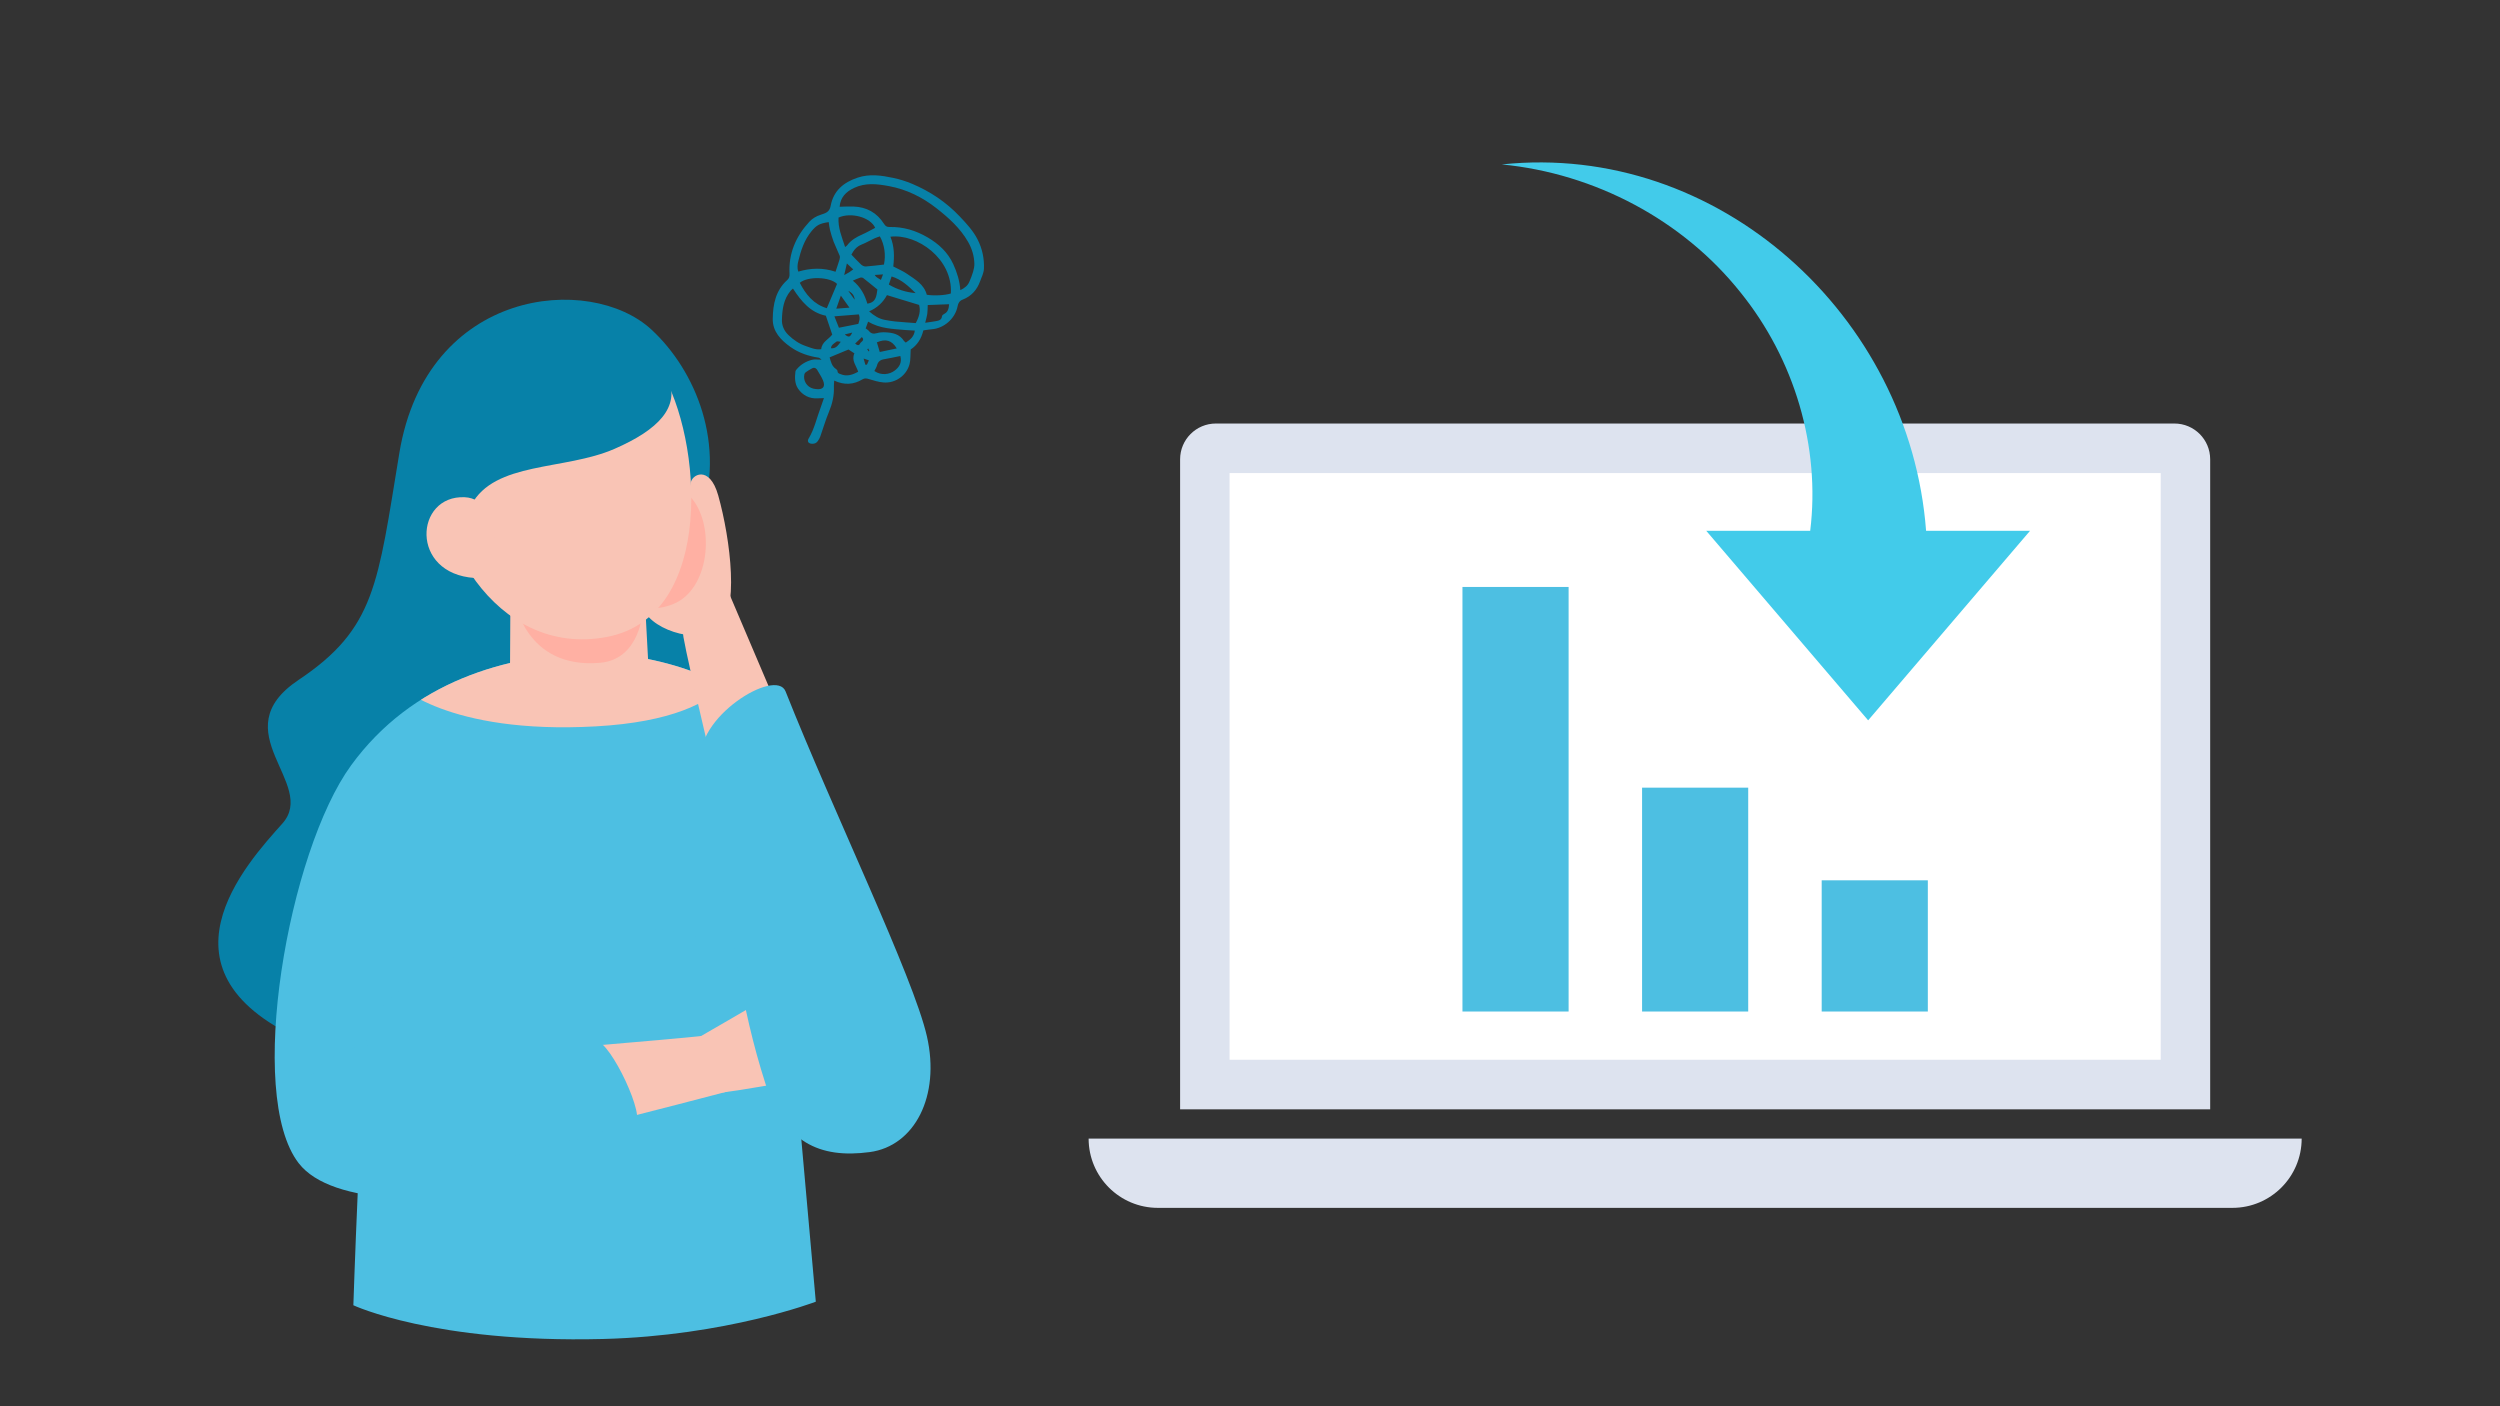 <?xml version="1.0" encoding="UTF-8"?>
<svg id="_レイヤー_2" data-name="レイヤー 2" xmlns="http://www.w3.org/2000/svg" width="1200" height="675" xmlns:xlink="http://www.w3.org/1999/xlink" viewBox="0 0 1200 675">
  <rect x="0" y="0" width="1200" height="675" fill="#333333" stroke="none"/>
  <defs>
    <clipPath id="clippath">
      <rect width="1200" height="675" style="fill: none;"/>
    </clipPath>
    <clipPath id="clippath-1">
      <path d="M283.397,313.448c-40.117.939-85.411,13.449-114.893,53.955-30.044,41.28-52.381,144.083-25.096,175.608,34.226,39.542,209.472,14.36,211.187-17.329,2.584-47.763,14.063-80.331,15.198-171.818-10.674-31.538-65.343-40.91-86.396-40.416Z" style="fill: none;"/>
    </clipPath>
  </defs>
  <g id="_レイヤー_1-2" data-name="レイヤー 1">
    <g style="clip-path: url(#clippath);">
      <g>
        <path d="M583.622,203.289h460.094c9.477,0,17.171,7.694,17.171,17.171v312.004h-494.436V220.46c0-9.477,7.694-17.171,17.171-17.171Z" style="fill: #dde3ef;"/>
        <rect x="590.193" y="227.072" width="446.953" height="281.608" style="fill: #fff;"/>
        <path d="M522.538,546.522h0c0,18.364,14.887,33.251,33.251,33.251h515.761c18.364,0,33.251-14.887,33.251-33.251h-582.263Z" style="fill: #dde3ef;"/>
        <g>
          <rect x="874.41" y="422.55" width="50.948" height="62.979" transform="translate(1799.768 908.08) rotate(180)" style="fill: #4dbfe2;"/>
          <rect x="788.195" y="378.077" width="50.948" height="107.453" transform="translate(1627.339 863.606) rotate(180)" style="fill: #4dbfe2;"/>
          <rect x="701.981" y="281.737" width="50.948" height="203.792" transform="translate(1454.909 767.267) rotate(180)" style="fill: #4dbfe2;"/>
        </g>
        <path d="M924.519,254.784c-7.798-103.395-99.916-186.808-203.669-175.858,44.782,4.319,86.99,26.808,114.518,61.34,26.043,32.195,38.477,74.216,33.53,114.518l-49.9-0,77.71,90.979,77.711-90.977-49.9-.001Z" style="fill: #42cbea;"/>
      </g>
    </g>
    <g>
      <path d="M312.773,158.275c-29.454-27.32-107.998-20.063-121.087,59.174-10.413,63.04-11.422,84.206-48.372,108.911-36.949,24.706,9.341,49.797-7.773,68.932-17.115,19.136-65.779,71.83,12.265,105.14,58.154,24.82,187.662-85.729,219.8-143.751-8.15-26.703-22.464-64.83-31.783-106.629,13.233-36.712-2.08-72.326-23.051-91.777Z" style="fill: #0781a8;"/>
      <path d="M283.397,313.448c-40.117.939-85.411,13.449-114.893,53.955-30.044,41.28-50.668,158.047-25.096,190.977,31.837,40.996,209.472-1.008,211.187-32.697,2.584-47.763,14.063-80.331,15.198-171.818-10.674-31.538-65.343-40.91-86.396-40.416Z" style="fill: #4dbfe2;"/>
      <g style="clip-path: url(#clippath-1);">
        <path d="M355.955,310.953s3.208,33.639-69.997,37.706c-71.714,3.984-95.297-20.285-95.297-20.285,0,0,18.772-57.422,78.534-56.568,59.762.854,86.76,39.147,86.76,39.147Z" style="fill: #f9c4b5;"/>
      </g>
      <path d="M379.605,488.028c1.35,18.28,9.133,105.065,11.982,136.783,0,0-42.934,16.422-102.325,17.907-80.997,2.026-119.648-16.199-119.648-16.199,0,0,3.294-100.64,6.915-130.484,2.615-21.55,55.764-50.03,105.972-51.543,79.19-2.386,96.433,34.446,97.103,43.535Z" style="fill: #4dbfe2;"/>
      <path d="M388.573,376.816c-3.294-9.578-30.82-73.619-39.144-93.254-5.28-12.456-23.564,9.183-21.382,22.202,2.183,13.02,17.839,77.882,19.973,86.846,1.606,6.742,43.846-6.216,40.553-15.794Z" style="fill: #f9c4b5;"/>
      <path d="M245.107,549.906c10.331-1.614,84.944-20.933,102.51-25.581,13.502-3.573,3.314-28.568-10.235-27.1-16.107,1.746-91.488,8.058-100.985,8.605-7.143.411-1.62,45.69,8.711,44.076Z" style="fill: #f9c4b5;"/>
      <path d="M331.538,232.124c0,52.56-25.268,46.932-23.264,58.268,2.004,11.335,26.211,19.105,36.07,11.952,10.886-7.897,6.253-43.667.427-64.457-4.289-15.309-13.233-9.818-13.233-5.763Z" style="fill: #f9c4b5;"/>
      <path d="M308.804,277.121c.61,7.081,2.017,34.844,2.663,46.765.423,7.787-8.883,12.329-25.158,13.911-21.31,2.072-41.784-4.187-41.61-10.34.257-9.105.18-44.194.47-53.926.301-10.076,62.758-6.575,63.634,3.591Z" style="fill: #f9c4b5;"/>
      <path d="M308.511,293.137s-1.017,23.294-20.44,25.001c-36.105,3.174-41.011-30.031-41.011-30.031l61.451,5.029Z" style="fill: #ffb0a3;"/>
      <path d="M332.178,239.38c11.099,13.375,8.404,43.621-9.073,50.584-16.731,6.666-23.099-5.227-23.099-15.471,0-10.245,21.073-48.488,32.172-35.113Z" style="fill: #ffb0a3;"/>
      <path d="M285.893,499.438c-13.3-.783-103.659-7.594-128.694,9.036-20.078,13.337-16.139,47.851,5.205,55.535,26.587,9.572,123.003-19.989,142.187-24.785,6.088-1.522-11.305-39.351-18.697-39.786Z" style="fill: #4dbfe2;"/>
      <path d="M317.385,178.335c19.413,31.599,26.471,117.31-25.962,127.371-54.482,10.454-86.711-51.929-79.828-88.43,11.586-61.443,79.829-81.196,105.79-38.941Z" style="fill: #f9c4b5;"/>
      <path d="M226.191,242.441c11.23-21.068,44.716-16.522,68.714-26.965,21.169-9.213,31.598-20.063,25.835-34.149-4.313-10.546-22.86-35.234-61.828-30.764-29.749,3.412-60.774,30.11-57.27,70.155,2.278,26.04,18.839,32.434,24.549,21.723Z" style="fill: #0781a8;"/>
      <path d="M223.058,238.666c-23.969-1.063-26.533,36.787,4.877,38.768,12.763.805,14.431-37.912-4.877-38.768Z" style="fill: #f9c4b5;"/>
      <path d="M365.025,480.735s-26.175,15.316-29.406,17.078c-11.039,6.021.377,27.681,11.704,26.523,4.393-.45,36.869-5.625,49.754-9.069,12.779-3.416-17.616-41.933-32.052-34.531Z" style="fill: #f9c4b5;"/>
      <path d="M377.071,331.869c22.963,57.921,61.364,137.027,67.859,165.612,6.522,28.698-5.942,52.614-27.394,55.513-24.376,3.294-41.162-4.928-50.005-32.467-12.512-38.971-15.219-68.991-30.872-154.224-3.963-21.581,35.794-46.081,40.411-34.434Z" style="fill: #4dbfe2;"/>
    </g>
    <path d="M443.207,158.594c-.943,4.015-3.027,7.179-6.075,9.149-.179,2.592.006,4.905-.551,7.023-1.452,5.523-6.792,9.28-12.501,8.816-2.396-.195-4.765-.962-7.092-1.653-1.038-.308-1.935-.479-2.876.093-4.352,2.648-8.853,2.921-13.691.663-.061,1.067-.19,1.964-.151,2.854.189,4.294-.764,8.31-2.419,12.277-1.583,3.796-2.718,7.778-4.099,11.661-.278.782-.72,1.523-1.185,2.216-.664.991-1.663,1.371-2.847,1.311-1.655-.084-2.42-1.118-1.566-2.525,2.834-4.672,3.885-10.011,5.815-15.017.506-1.312.925-2.656,1.516-4.366-1.288.044-2.171.056-3.052.108-3.98.234-7.181-1.501-9.325-4.592-1.645-2.372-1.679-5.409-1.3-8.298.059-.45.454-.892.778-1.264,1.939-2.226,4.423-3.649,7.233-4.354,1.28-.321,2.709-.045,4.542-.039-.618-.447-.965-.901-1.372-.962-4.898-.734-9.536-2.29-13.554-5.152-4.635-3.3-8.612-7.361-8.52-13.549.104-6.944,1.41-13.617,6.97-18.588.976-.873,1.15-1.81,1.083-3.125-.49-9.617,3.022-17.776,9.448-24.764,1.494-1.625,3.387-2.77,5.532-3.429.483-.148.952-.339,1.431-.5,1.873-.629,2.948-1.675,3.354-3.852,1.343-7.217,6.229-11.209,12.91-13.455,5.768-1.939,11.506-1.074,17.199.13,3.029.641,6.04,1.591,8.895,2.791,8.7,3.656,16.406,8.795,22.935,15.695,3.252,3.437,6.441,6.833,8.612,11.126,2.23,4.409,3.19,9.073,3.011,13.898-.077,2.092-1.145,4.172-1.893,6.209-1.496,4.073-4.213,7.097-8.282,8.663-1.607.618-2.193,1.756-2.464,3.172-1.159,6.073-6.673,10.678-12.384,11.08-1.332.094-2.652.355-4.065.55ZM460.957,139.267c2.106-1.005,3.574-2.183,4.352-4.062.644-1.555,1.304-3.115,1.769-4.727.367-1.27.655-2.628.618-3.936-.106-3.757-1.172-7.241-3.07-10.538-3.786-6.576-9.362-11.541-15.16-16.079-6.651-5.207-14.216-9.003-22.672-10.575-5.668-1.053-11.323-1.77-16.849.851-3.903,1.851-6.562,4.531-6.927,9.037,2.227-.043,4.414-.183,6.594-.11,6.341.212,11.329,2.966,14.724,8.338.694,1.098,1.382,1.519,2.595,1.49,6.585-.157,12.646,1.67,18.291,4.971,5.339,3.122,9.698,7.109,12.353,12.902,1.776,3.874,3.04,7.806,3.382,12.438ZM428.765,127.909c2.424,1.273,4.625,2.166,6.531,3.485,3.893,2.696,8.249,5.029,9.563,10.094,3.458.573,8.84.273,11.55-.619.991-16.691-16.266-28.811-29.016-27.247,1.912,4.649,1.944,9.473,1.372,14.286ZM396.415,151.541c-7.363-1.497-11.81-6.885-15.8-13.054-.489.472-.873.778-1.179,1.148-3.303,3.99-3.952,8.788-4.111,13.718-.095,2.945,1.062,5.473,3.118,7.461,2.421,2.342,5.184,4.243,8.443,5.329,2.291.763,4.498,1.881,7.304,1.474.28-3.466,3.577-4.764,5.284-7.017-1.026-3.039-1.987-5.886-3.059-9.059ZM401.048,130.438c.711-2.132,1.362-3.952,1.91-5.803.178-.601.294-1.367.076-1.914-.897-2.255-2.019-4.422-2.89-6.686-.717-1.864-1.256-3.804-1.76-5.74-.313-1.202-.412-2.46-.606-3.689-4.474.669-5.875,1.513-8.246,4.375-3.484,4.203-5.103,9.214-6.351,14.369-.379,1.564-.647,3.261.027,5.021,5.972-1.772,11.861-1.939,17.84.067ZM417.176,149.448c2.433,2.15,4.749,3.578,7.546,4.095,1.655.306,3.318.607,4.991.766,3.331.317,6.671.536,9.841.782,1.665-3.04,2.409-5.885,1.618-8.73-5.209-1.586-10.239-3.117-15.432-4.698-1.831,3.37-4.528,6.044-8.564,7.784ZM408.665,122.21c1.652,1.712,3.109,3.34,4.708,4.813.554.51,1.482.935,2.205.887,2.909-.196,5.804-.593,8.717-.916.96-4.616.28-9.551-1.964-13.533-.879.323-1.831.598-2.718,1.012-2.049.958-4.013,2.116-6.11,2.944-2.28.9-3.637,2.566-4.838,4.792ZM401.784,136.271c-3.434-3.411-14.016-3.787-17.883-.519,2.887,5.671,6.708,10.312,12.975,12.193,1.657-3.941,3.246-7.72,4.909-11.675ZM405.656,118.572c.478-.387.79-.551.978-.806,1.865-2.522,4.445-4.001,7.26-5.233,2.122-.928,4.135-2.105,6.19-3.167-2.214-5.047-11.521-7.64-17.587-4.932-.305,4.956,1.607,9.404,3.159,14.138ZM398.209,171.536c.611,2.078,1.054,4.301,3.165,5.658.304.196.643.631.642.954-.004,1.062.861,1.184,1.494,1.449,2.99,1.252,5.698.335,8.411-1.17-.871-2.891-3.387-5.39-1.802-8.817-1.023-.667-2.049-1.335-2.836-1.848-3.09,1.285-5.931,2.467-9.074,3.774ZM439.113,158.681c-1.588-.091-3.01-.136-4.425-.261-6.099-.539-12.292-.652-17.998-4.026-.423,1.171-.805,2.231-1.17,3.242.669.516,1.225.799,1.576,1.244,1.032,1.312,2.219,1.481,3.79,1.032,1.272-.363,2.672-.459,4.003-.402,3.529.153,6.883.807,8.999,4.123.207.325.589.538.898.81,2.076-1.414,3.963-2.779,4.327-5.763ZM432.161,170.883c-2.657.533-5.271,1.122-7.909,1.564-1.778.298-2.818,1.173-3.279,2.939-.248.949-.844,1.808-1.281,2.703,3.406,2.335,7.303,1.603,9.671-.147,2.325-1.719,3.648-3.897,2.798-7.06ZM392.116,177.338c-.664-.842-1.451-.987-2.302-.542-1.035.542-2.029,1.17-2.994,1.83-.317.217-.617.616-.706.985-.746,3.076,1.19,6.184,4.286,6.937.406.099.825.156,1.24.209,3.372.43,4.691-1.103,3.394-4.193-.767-1.828-1.932-3.49-2.918-5.227ZM416.321,145.757c4.356-.628,4.362-3.863,4.834-6.796-2.267-1.841-4.516-3.707-6.824-5.498-.335-.26-1.002-.324-1.425-.191-1.094.344-2.138.848-3.554,1.434,3.738,3.047,5.735,6.766,6.969,11.051ZM455.574,146.026c-3.559.137-6.95.267-10.27.394-.065,1.54-.019,2.89-.206,4.206-.193,1.358-.614,2.684-1.001,4.299,1.95-.29,3.603-.48,5.232-.794,1.323-.255,2.668-.538,2.826-2.339.034-.389.559-.87.973-1.066,1.858-.878,2.271-2.509,2.447-4.7ZM402.68,157.311c3.377-.665,6.218-1.224,9.302-1.831.385-1.185,1.028-2.638.256-4.568-3.776.299-7.544.598-11.731.929.852,2.145,1.547,3.894,2.173,5.47ZM439.505,140.697c-3.392-3.309-6.785-6.558-11.534-7.995-.49,1.426-.89,2.591-1.335,3.889,4.03,2.386,8.265,3.693,12.869,4.107ZM422.293,168.955c2.748-.578,5.39-1.133,8.156-1.714-2.427-3.943-5.253-4.744-9.55-2.915.426,1.413.855,2.839,1.394,4.63ZM407.738,147.671c-1.486-2.078-2.671-3.736-4.127-5.772-.787,2.238-1.431,4.068-2.202,6.26,2.258-.174,4.041-.311,6.329-.487ZM406.508,126.449c-.484,2.093-.829,3.584-1.294,5.593,1.166-.65,1.813-.974,2.419-1.359.604-.384,1.168-.829,1.925-1.374-1.022-.958-1.849-1.733-3.051-2.86ZM403.566,164.06c-.899-.072-1.696-.383-2.015-.117-1.049.873-2.542,1.48-2.706,3.214,2.36.265,3.349-1.291,4.721-3.097ZM410.462,164.918c1.033.91,1.875,1.105,2.396-.065.403-.904,2.43-1.365.848-3.066l-3.244,3.131ZM423.852,131.709c-1.71.116-2.838.192-3.966.269.419.79.883,1.101,1.354,1.399.463.293.934.574,1.603.983.307-.806.551-1.45,1.009-2.652ZM405.48,160.535c1.95,1.558,2.563,1.34,3.577-.893-1.173.293-2.156.538-3.577.893ZM415.373,175.076c.255-.012.51-.024.765-.036.283-.64.567-1.28.923-2.083-.823-.282-1.413-.484-2.533-.867.364,1.288.604,2.137.845,2.987ZM407.159,139.609c1.029,1.419,2.057,2.838,3.086,4.256-.122-2.066-1.292-3.384-3.086-4.256ZM416.938,168.664c.121-.07.242-.14.363-.209-.178-.391-.356-.782-.534-1.173-.178.128-.52.349-.509.369.201.352.445.68.68,1.013Z" style="fill: #0781a8;"/>
  </g>
</svg>